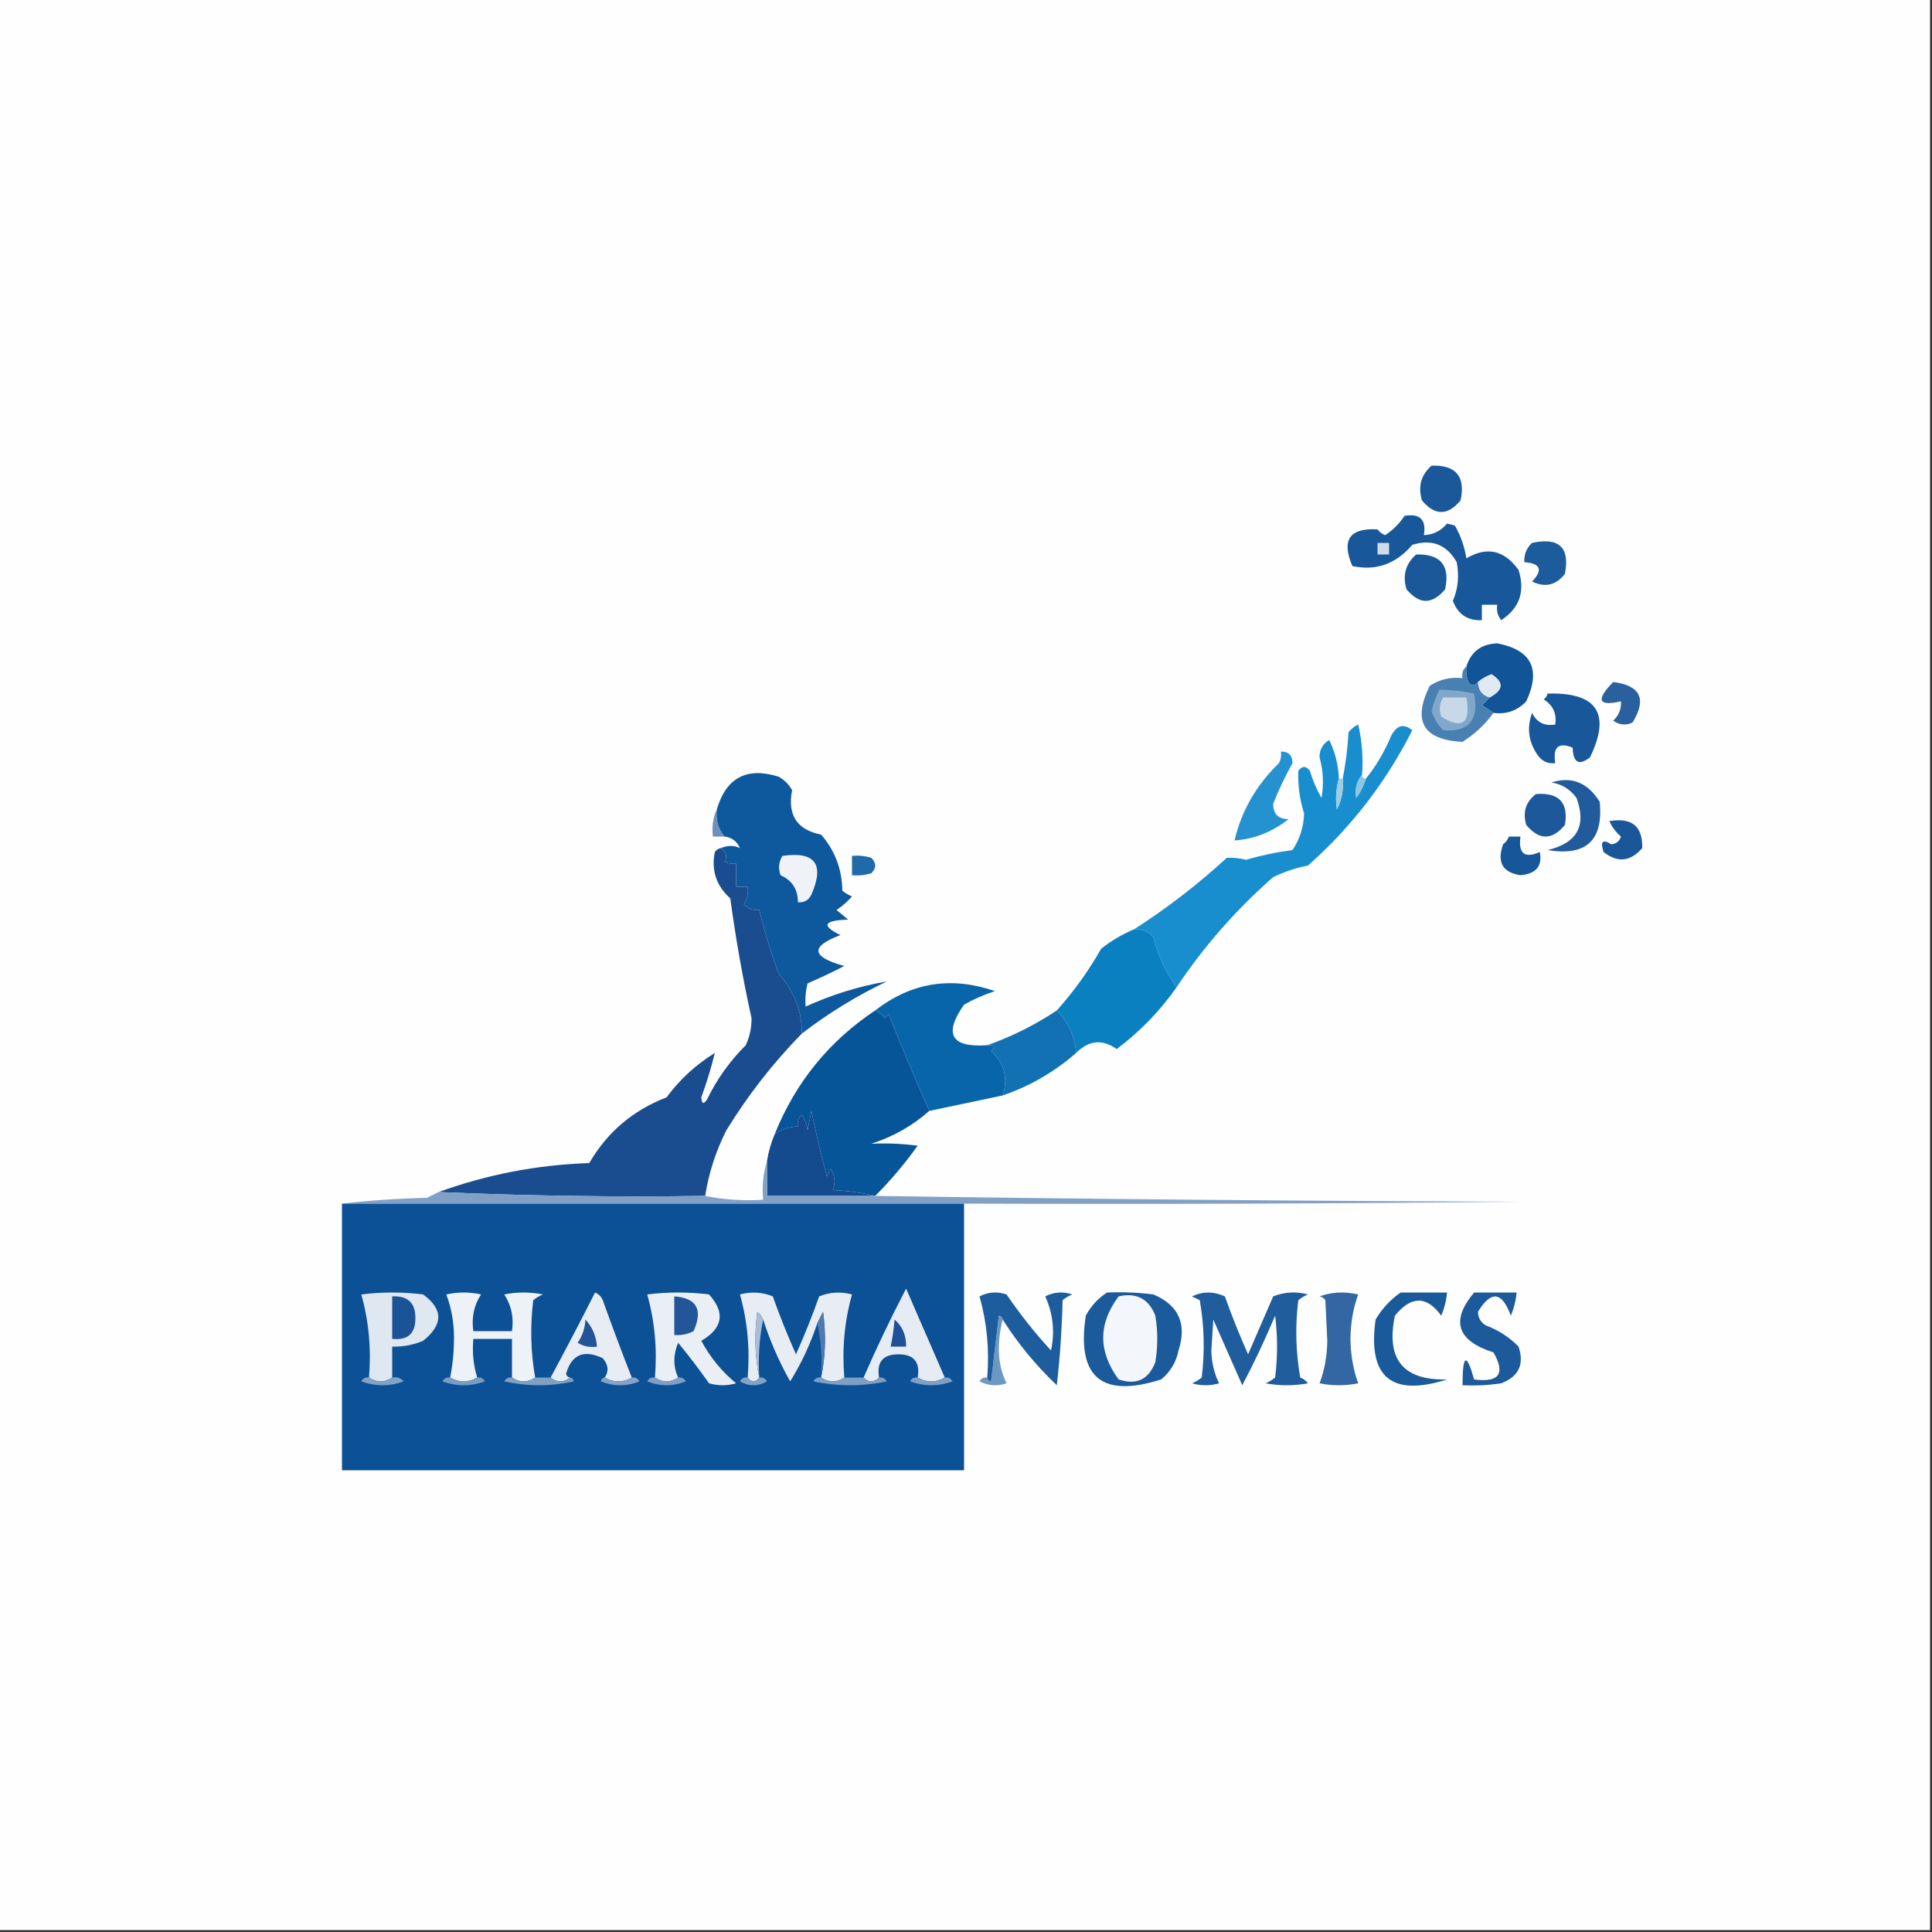 <svg xmlns="http://www.w3.org/2000/svg" xmlns:xlink="http://www.w3.org/1999/xlink" width="500px" height="500px" style="shape-rendering:geometricPrecision; text-rendering:geometricPrecision; image-rendering:optimizeQuality; fill-rule:evenodd; clip-rule:evenodd"><rect width="100%" height="100%" fill="#333333" stroke="none"/><g><path style="opacity:1" fill="#fefefe" d="M -0.5,-0.5 C 166.167,-0.5 332.833,-0.5 499.5,-0.5C 499.5,166.167 499.5,332.833 499.5,499.5C 332.833,499.5 166.167,499.5 -0.5,499.5C -0.5,332.833 -0.5,166.167 -0.5,-0.5 Z"></path></g><g><path style="opacity:1" fill="#1a589a" d="M 370.5,120.5 C 376.82,120.32 379.32,123.32 378,129.5C 374.667,133.5 371.333,133.5 368,129.5C 366.927,125.9 367.76,122.9 370.5,120.5 Z"></path></g><g><path style="opacity:1" fill="#1c5c9c" d="M 396.5,140.5 C 403.493,138.996 406.327,141.663 405,148.5C 402.729,151.463 399.896,152.13 396.5,150.5C 399.375,147.46 398.708,145.794 394.5,145.5C 394.392,143.486 395.058,141.82 396.5,140.5 Z"></path></g><g><path style="opacity:1" fill="#185799" d="M 363.5,133.5 C 367.5,132.833 369.167,134.5 368.5,138.5C 370.952,138.376 372.952,137.376 374.5,135.5C 375.167,135.667 375.833,135.833 376.5,136C 378.002,138.574 379.002,141.407 379.5,144.5C 384.804,141.36 389.304,142.36 393,147.5C 394.753,153.094 393.253,157.427 388.5,160.5C 387.571,159.311 387.238,157.978 387.5,156.5C 386.167,156.5 384.833,156.5 383.5,156.5C 383.5,157.833 383.5,159.167 383.5,160.5C 379.83,160.673 377.33,159.007 376,155.5C 377.338,152.426 377.671,149.092 377,145.5C 374.413,140.932 370.579,139.432 365.5,141C 361.281,145.966 356.114,147.799 350,146.5C 347.091,139.752 349.257,136.586 356.5,137C 357.025,137.692 357.692,138.192 358.5,138.5C 360.521,137.145 362.188,135.479 363.5,133.5 Z"></path></g><g><path style="opacity:1" fill="#cfddeb" d="M 356.5,140.5 C 357.5,140.5 358.5,140.5 359.5,140.5C 359.5,141.5 359.5,142.5 359.5,143.5C 358.5,143.5 357.5,143.5 356.5,143.5C 356.5,142.5 356.5,141.5 356.5,140.5 Z"></path></g><g><path style="opacity:1" fill="#1a5899" d="M 366.5,143.5 C 372.82,143.32 375.32,146.32 374,152.5C 370.667,156.5 367.333,156.5 364,152.5C 362.927,148.9 363.76,145.9 366.5,143.5 Z"></path></g><g><path style="opacity:1" fill="#115598" d="M 386.5,184.5 C 385.602,183.842 384.602,183.176 383.5,182.5C 384.243,181.818 384.909,181.151 385.5,180.5C 389.109,178.576 389.275,176.576 386,174.5C 384.697,174.978 383.531,175.645 382.5,176.5C 381.603,177.598 380.77,177.598 380,176.5C 379.51,175.207 379.343,173.873 379.5,172.5C 380.697,168.647 383.363,166.647 387.5,166.5C 396.349,168.197 398.849,173.197 395,181.5C 392.695,183.93 389.862,184.93 386.5,184.5 Z"></path></g><g><path style="opacity:1" fill="#e1eaf2" d="M 385.5,180.5 C 383.554,179.965 382.554,178.632 382.5,176.5C 383.531,175.645 384.697,174.978 386,174.5C 389.275,176.576 389.109,178.576 385.5,180.5 Z"></path></g><g><path style="opacity:1" fill="#2a609e" d="M 417.5,176.5 C 424.57,177.407 426.237,180.907 422.5,187C 420.741,187.798 419.074,187.631 417.5,186.5C 418.95,185.15 419.617,183.484 419.5,181.5C 413.6,182.848 412.933,181.181 417.5,176.5 Z"></path></g><g><path style="opacity:1" fill="#185799" d="M 400.5,179.5 C 413.313,179.124 416.98,184.624 411.5,196C 408.631,198.225 407.131,197.392 407,193.5C 403.331,191.991 401.831,193.324 402.5,197.5C 400.61,197.703 399.11,197.037 398,195.5C 395.581,192.07 395.081,188.404 396.5,184.5C 397.722,186.978 399.722,187.978 402.5,187.5C 402.919,184.675 401.919,182.509 399.5,181C 400.056,180.617 400.389,180.117 400.5,179.5 Z"></path></g><g><path style="opacity:1" fill="#4880b2" d="M 379.5,172.5 C 379.343,173.873 379.51,175.207 380,176.5C 380.77,177.598 381.603,177.598 382.5,176.5C 382.554,178.632 383.554,179.965 385.5,180.5C 384.909,181.151 384.243,181.818 383.5,182.5C 384.602,183.176 385.602,183.842 386.5,184.5C 384.413,187.415 381.746,189.915 378.5,192C 368.332,191.5 365.499,186.667 370,177.5C 372.565,175.821 375.398,175.154 378.5,175.5C 378.263,174.209 378.596,173.209 379.5,172.5 Z"></path></g><g><path style="opacity:1" fill="#81a7ca" d="M 372.5,178.5 C 375.545,178.508 378.545,178.841 381.5,179.5C 382.826,186.327 380.16,189.494 373.5,189C 372.088,187.587 371.088,185.92 370.5,184C 370.954,182.061 371.621,180.228 372.5,178.5 Z"></path></g><g><path style="opacity:1" fill="#c7d9e8" d="M 373.5,180.5 C 375.5,180.5 377.5,180.5 379.5,180.5C 380.669,187.19 378.503,188.857 373,185.5C 372.36,183.735 372.527,182.068 373.5,180.5 Z"></path></g><g><path style="opacity:1" fill="#0e599d" d="M 207.5,267.5 C 207.573,261.713 205.573,256.547 201.5,252C 199.498,246.503 197.831,241.003 196.5,235.5C 194.897,235.688 193.563,235.188 192.5,234C 193.38,232.644 193.714,231.144 193.5,229.5C 192.5,229.5 191.5,229.5 190.5,229.5C 190.5,227.5 190.5,225.5 190.5,223.5C 189.448,223.649 188.448,223.483 187.5,223C 188.287,221.687 187.954,220.52 186.5,219.5C 188.376,218.742 190.043,218.742 191.5,219.5C 190.717,217.712 189.384,216.712 187.5,216.5C 185.852,214.544 185.185,212.211 185.5,209.5C 187.917,201.261 193.25,198.427 201.5,201C 203,201.833 204.167,203 205,204.5C 203.748,210.913 206.248,214.746 212.5,216C 216.074,220.097 217.907,224.93 218,230.5C 218.75,231.126 219.584,231.626 220.5,232C 219.315,233.353 217.981,234.52 216.5,235.5C 217.5,236.333 218.5,237.167 219.5,238C 213.134,238.199 212.467,239.532 217.5,242C 209.599,244.969 209.933,247.636 218.5,250C 215.359,251.621 212.192,253.121 209,254.5C 208.505,256.473 208.338,258.473 208.5,260.5C 215.264,257.411 222.264,255.244 229.5,254C 221.642,257.757 214.309,262.257 207.5,267.5 Z"></path></g><g><path style="opacity:1" fill="#2592d0" d="M 331.5,194.5 C 333.484,194.484 334.484,195.484 334.5,197.5C 332.605,200.894 330.938,204.394 329.5,208C 329.473,210.64 330.807,211.973 333.5,212C 329.167,215.358 324.501,217.191 319.5,217.5C 321.308,209.814 325.141,203.147 331,197.5C 331.483,196.552 331.649,195.552 331.5,194.5 Z"></path></g><g><path style="opacity:1" fill="#1c589a" d="M 397.5,205.5 C 403.474,205.048 405.974,207.715 405,213.5C 401.667,217.5 398.333,217.5 395,213.5C 394.023,210.183 394.856,207.516 397.5,205.5 Z"></path></g><g><path style="opacity:1" fill="#225b9c" d="M 401.5,202.5 C 406.72,200.84 410.887,202.507 414,207.5C 415.002,217.496 410.502,221.662 400.5,220C 408.148,218.197 410.648,213.697 408,206.5C 406.362,204.266 404.195,202.933 401.5,202.5 Z"></path></g><g><path style="opacity:1" fill="#6d91b8" d="M 185.5,209.5 C 185.185,212.211 185.852,214.544 187.5,216.5C 186.5,216.5 185.5,216.5 184.5,216.5C 184.198,213.941 184.532,211.607 185.5,209.5 Z"></path></g><g><path style="opacity:1" fill="#195799" d="M 416.5,212.5 C 422.337,211.518 425.17,213.851 425,219.5C 421.952,223.01 418.619,223.343 415,220.5C 414.095,217.768 414.762,217.101 417,218.5C 418.28,218.387 419.113,217.72 419.5,216.5C 418.174,215.358 417.174,214.024 416.5,212.5 Z"></path></g><g><path style="opacity:1" fill="#175799" d="M 390.5,216.5 C 391.5,216.5 392.5,216.5 393.5,216.5C 392.893,220.903 394.56,222.236 398.5,220.5C 399.223,224.137 397.556,226.137 393.5,226.5C 388.849,225.807 387.349,223.141 389,218.5C 389.717,217.956 390.217,217.289 390.5,216.5 Z"></path></g><g><path style="opacity:1" fill="#eff3f7" d="M 202.5,221.5 C 210.939,220.289 213.439,223.622 210,231.5C 209.29,232.973 208.124,233.64 206.5,233.5C 206.506,230.175 205.006,227.841 202,226.5C 201.36,224.735 201.527,223.068 202.5,221.5 Z"></path></g><g><path style="opacity:1" fill="#206aaa" d="M 220.5,221.5 C 222.199,221.34 223.866,221.506 225.5,222C 226.833,223.333 226.833,224.667 225.5,226C 223.866,226.494 222.199,226.66 220.5,226.5C 220.5,224.833 220.5,223.167 220.5,221.5 Z"></path></g><g><path style="opacity:1" fill="#188ecf" d="M 352.5,200.5 C 351.095,202.225 350.595,204.225 351,206.5C 352.12,204.97 352.954,203.303 353.5,201.5C 356.148,198.219 358.314,194.552 360,190.5C 361.44,187.665 363.273,187.165 365.5,189C 358.661,202.485 349.661,214.151 338.5,224C 335.363,224.601 332.363,225.601 329.5,227C 319.87,235.457 311.536,244.957 304.5,255.5C 301.729,251.619 299.729,247.286 298.5,242.5C 297.158,240.995 295.492,240.328 293.5,240.5C 301.973,235.08 309.973,228.913 317.5,222C 319.109,221.929 320.776,222.096 322.5,222.5C 326.429,221.358 330.429,220.524 334.5,220C 336.4,217.132 337.4,213.966 337.5,210.5C 336.352,206.892 335.852,203.225 336,199.5C 337,198.167 338,198.167 339,199.5C 339.725,201.949 340.725,204.283 342,206.5C 342.622,202.971 342.455,199.471 341.5,196C 341.468,194.029 342.302,192.529 344,191.5C 345.524,194.61 346.358,197.944 346.5,201.5C 345.737,204.141 345.57,206.808 346,209.5C 347.252,206.986 347.752,204.32 347.5,201.5C 348.267,197.585 348.767,193.585 349,189.5C 349.689,188.643 350.522,187.977 351.5,187.5C 352.492,191.783 352.826,196.116 352.5,200.5 Z"></path></g><g><path style="opacity:1" fill="#9ccde4" d="M 346.5,201.5 C 346.833,201.5 347.167,201.5 347.5,201.5C 347.752,204.32 347.252,206.986 346,209.5C 345.57,206.808 345.737,204.141 346.5,201.5 Z"></path></g><g><path style="opacity:1" fill="#8ec5e1" d="M 352.5,200.5 C 352.5,201.167 352.833,201.5 353.5,201.5C 352.954,203.303 352.12,204.97 351,206.5C 350.595,204.225 351.095,202.225 352.5,200.5 Z"></path></g><g><path style="opacity:1" fill="#0b80c0" d="M 293.5,240.5 C 295.492,240.328 297.158,240.995 298.5,242.5C 299.729,247.286 301.729,251.619 304.5,255.5C 300.208,261.626 295.042,266.959 289,271.5C 285.31,268.864 281.81,269.197 278.5,272.5C 278.15,268.14 276.483,264.473 273.5,261.5C 277.89,256.603 281.723,251.27 285,245.5C 287.642,243.432 290.475,241.765 293.5,240.5 Z"></path></g><g><path style="opacity:1" fill="#075599" d="M 226.5,261.5 C 227.458,261.953 228.292,262.619 229,263.5C 229.333,263.167 229.667,262.833 230,262.5C 233.143,270.421 236.643,278.754 240.5,287.5C 236.181,291.332 231.181,294.165 225.5,296C 229.547,295.819 233.547,295.985 237.5,296.5C 234.156,301.171 230.49,305.505 226.5,309.5C 223.023,308.677 219.356,308.177 215.5,308C 216.276,306.23 216.11,304.397 215,302.5C 214.667,303.167 214.333,303.833 214,304.5C 212.483,298.886 211.15,293.219 210,287.5C 209.667,289.167 209.333,290.833 209,292.5C 208.781,291.062 208.281,289.729 207.5,288.5C 206.614,289.325 206.281,290.325 206.5,291.5C 204.297,291.604 202.297,292.27 200.5,293.5C 205.886,280.119 214.552,269.453 226.5,261.5 Z"></path></g><g><path style="opacity:1" fill="#1271b2" d="M 273.5,261.5 C 276.483,264.473 278.15,268.14 278.5,272.5C 272.926,277.392 266.593,281.059 259.5,283.5C 260.951,279.106 259.951,275.272 256.5,272C 257.712,270.893 257.379,270.393 255.5,270.5C 261.847,268.268 267.847,265.268 273.5,261.5 Z"></path></g><g><path style="opacity:1" fill="#0965a9" d="M 255.5,270.5 C 257.379,270.393 257.712,270.893 256.5,272C 259.951,275.272 260.951,279.106 259.5,283.5C 253.136,284.832 246.803,286.165 240.5,287.5C 236.643,278.754 233.143,270.421 230,262.5C 229.667,262.833 229.333,263.167 229,263.5C 228.292,262.619 227.458,261.953 226.5,261.5C 235.838,254.262 246.171,252.596 257.5,256.5C 254.721,257.389 252.055,258.556 249.5,260C 244.135,267.651 246.135,271.151 255.5,270.5 Z"></path></g><g><path style="opacity:1" fill="#194d8f" d="M 186.5,219.5 C 187.954,220.52 188.287,221.687 187.5,223C 188.448,223.483 189.448,223.649 190.5,223.5C 190.5,225.5 190.5,227.5 190.5,229.5C 191.5,229.5 192.5,229.5 193.5,229.5C 193.714,231.144 193.38,232.644 192.5,234C 193.563,235.188 194.897,235.688 196.5,235.5C 197.831,241.003 199.498,246.503 201.5,252C 205.573,256.547 207.573,261.713 207.5,267.5C 200.069,275.099 193.569,283.432 188,292.5C 185.258,297.891 183.425,303.558 182.5,309.5C 159.327,309.831 136.327,309.498 113.5,308.5C 126.048,303.949 139.048,301.449 152.5,301C 157.148,293.002 163.814,287.336 172.5,284C 175.919,279.37 180.086,275.537 185,272.5C 184.075,276.284 182.909,280.117 181.5,284C 181.611,285.722 182.111,285.888 183,284.5C 185.528,279.298 188.861,274.631 193,270.5C 194.022,268.298 194.522,265.965 194.5,263.5C 192.237,253.258 190.404,242.925 189,232.5C 185.369,229.244 184.036,225.244 185,220.5C 185.383,219.944 185.883,219.611 186.5,219.5 Z"></path></g><g><path style="opacity:1" fill="#144a8e" d="M 226.5,309.5 C 217.167,309.5 207.833,309.5 198.5,309.5C 198.5,306.5 198.5,303.5 198.5,300.5C 198.878,298.079 199.545,295.746 200.5,293.5C 202.297,292.27 204.297,291.604 206.5,291.5C 206.281,290.325 206.614,289.325 207.5,288.5C 208.281,289.729 208.781,291.062 209,292.5C 209.333,290.833 209.667,289.167 210,287.5C 211.15,293.219 212.483,298.886 214,304.5C 214.333,303.833 214.667,303.167 215,302.5C 216.11,304.397 216.276,306.23 215.5,308C 219.356,308.177 223.023,308.677 226.5,309.5 Z"></path></g><g><path style="opacity:1" fill="#81a0c5" d="M 198.5,300.5 C 198.5,303.5 198.5,306.5 198.5,309.5C 207.833,309.5 217.167,309.5 226.5,309.5C 281.999,310.333 337.665,310.833 393.5,311C 345.501,311.5 297.501,311.667 249.5,311.5C 195.833,311.5 142.167,311.5 88.5,311.5C 95.655,310.671 102.989,310.171 110.5,310C 111.527,309.487 112.527,308.987 113.5,308.5C 136.327,309.498 159.327,309.831 182.5,309.5C 187.305,310.487 192.305,310.821 197.5,310.5C 197.187,306.958 197.521,303.625 198.5,300.5 Z"></path></g><g><path style="opacity:1" fill="#0c5195" d="M 88.5,311.5 C 142.167,311.5 195.833,311.5 249.5,311.5C 249.5,334.5 249.5,357.5 249.5,380.5C 195.833,380.5 142.167,380.5 88.5,380.5C 88.5,357.5 88.5,334.5 88.5,311.5 Z"></path></g><g><path style="opacity:1" fill="#e8edf4" d="M 163.5,356.5 C 161.167,357.833 158.833,357.833 156.5,356.5C 157.621,354.911 157.454,353.244 156,351.5C 151.106,349.195 147.94,350.528 146.5,355.5C 146.624,356.107 146.957,356.44 147.5,356.5C 145.833,357.833 144.167,357.833 142.5,356.5C 146.422,349.249 150.256,341.916 154,334.5C 154.945,334.905 155.612,335.572 156,336.5C 158.41,343.234 160.91,349.901 163.5,356.5 Z"></path></g><g><path style="opacity:1" fill="#dfe7f0" d="M 101.5,356.5 C 99.5,357.833 97.5,357.833 95.5,356.5C 96.108,349.052 95.441,341.885 93.5,335C 98.833,334.333 104.167,334.333 109.5,335C 114.738,338.816 114.738,342.816 109.5,347C 106.937,348.079 104.271,348.579 101.5,348.5C 101.5,351.167 101.5,353.833 101.5,356.5 Z"></path></g><g><path style="opacity:1" fill="#edf2f6" d="M 138.5,356.5 C 136.5,357.833 134.5,357.833 132.5,356.5C 132.5,353.167 132.5,349.833 132.5,346.5C 129.167,346.5 125.833,346.5 122.5,346.5C 122.187,350.042 122.521,353.375 123.5,356.5C 121.167,357.833 118.833,357.833 116.5,356.5C 117.165,353.183 117.499,349.683 117.5,346C 117.456,342.069 116.789,338.402 115.5,335C 118.5,334.333 121.5,334.333 124.5,335C 122.656,337.804 121.989,340.97 122.5,344.5C 125.833,344.5 129.167,344.5 132.5,344.5C 133.011,340.97 132.344,337.804 130.5,335C 133.833,334.333 137.167,334.333 140.5,335C 139.584,335.374 138.75,335.874 138,336.5C 137.179,343.346 137.346,350.013 138.5,356.5 Z"></path></g><g><path style="opacity:1" fill="#e8edf4" d="M 218.5,356.5 C 216.5,357.833 214.5,357.833 212.5,356.5C 213.652,351.015 213.818,345.349 213,339.5C 212.487,340.527 211.987,341.527 211.5,342.5C 209.73,347.833 207.397,352.833 204.5,357.5C 201.658,352.474 199.325,347.14 197.5,341.5C 197.217,340.711 196.717,340.044 196,339.5C 195.182,345.349 195.348,351.015 196.5,356.5C 195.5,357.833 194.5,357.833 193.5,356.5C 194.108,349.052 193.441,341.885 191.5,335C 194.429,334.223 197.263,334.39 200,335.5C 201.804,340.58 203.804,345.58 206,350.5C 208.196,345.58 210.196,340.58 212,335.5C 214.737,334.39 217.571,334.223 220.5,335C 218.559,341.885 217.892,349.052 218.5,356.5 Z"></path></g><g><path style="opacity:1" fill="#e6ecf3" d="M 244.5,356.5 C 242.167,357.833 239.833,357.833 237.5,356.5C 238.168,352.487 236.501,350.487 232.5,350.5C 228.499,350.487 226.832,352.487 227.5,356.5C 226.167,357.833 224.833,357.833 223.5,356.5C 226.862,348.772 230.529,341.105 234.5,333.5C 237.858,341.268 241.191,348.934 244.5,356.5 Z"></path></g><g><path style="opacity:1" fill="#3367a3" d="M 341.5,335.5 C 344.64,334.359 347.973,334.192 351.5,335C 350.208,338.571 349.542,342.405 349.5,346.5C 349.542,350.595 350.208,354.429 351.5,358C 348.167,358.667 344.833,358.667 341.5,358C 342.789,354.598 343.456,350.931 343.5,347C 343.333,343.5 343.167,340 343,336.5C 342.617,335.944 342.117,335.611 341.5,335.5 Z"></path></g><g><path style="opacity:1" fill="#1b5b9b" d="M 286.5,334.5 C 290.514,334.334 294.514,334.501 298.5,335C 305.049,337.779 307.216,342.612 305,349.5C 304.394,352.548 302.894,355.048 300.5,357C 285.082,361.911 278.582,356.411 281,340.5C 282.36,337.977 284.193,335.977 286.5,334.5 Z"></path></g><g><path style="opacity:1" fill="#f3f6fa" d="M 289.5,335.5 C 294.133,334.458 297.299,336.125 299,340.5C 299.667,344.5 299.667,348.5 299,352.5C 297.287,357.038 294.12,358.538 289.5,357C 284.186,349.766 284.186,342.6 289.5,335.5 Z"></path></g><g><path style="opacity:1" fill="#1a5396" d="M 101.5,335.5 C 105.483,335.306 107.483,337.139 107.5,341C 107.58,345.086 105.58,346.919 101.5,346.5C 101.5,342.833 101.5,339.167 101.5,335.5 Z"></path></g><g><path style="opacity:1" fill="#1a5a9b" d="M 362.5,334.5 C 366.5,334.5 370.5,334.5 374.5,334.5C 374.313,336.564 373.813,338.564 373,340.5C 369.226,335.306 365.226,335.306 361,340.5C 358.63,351.787 363.13,357.287 374.5,357C 360.078,361.574 353.912,356.408 356,341.5C 357.694,338.642 359.861,336.309 362.5,334.5 Z"></path></g><g><path style="opacity:1" fill="#1c5a9b" d="M 381.5,334.5 C 385.167,334.5 388.833,334.5 392.5,334.5C 392.313,336.564 391.813,338.564 391,340.5C 388.721,334.23 385.888,333.897 382.5,339.5C 382.529,341.029 383.196,342.196 384.5,343C 387.759,344.211 390.592,346.044 393,348.5C 394.538,353.12 393.038,356.287 388.5,358C 385.183,358.498 381.85,358.665 378.5,358.5C 378.52,350.46 379.52,349.96 381.5,357C 387.999,357.852 389.666,355.519 386.5,350C 377.038,346.971 375.371,341.804 381.5,334.5 Z"></path></g><g><path style="opacity:1" fill="#a8bed6" d="M 197.5,341.5 C 196.513,346.305 196.179,351.305 196.5,356.5C 195.348,351.015 195.182,345.349 196,339.5C 196.717,340.044 197.217,340.711 197.5,341.5 Z"></path></g><g><path style="opacity:1" fill="#6c98c1" d="M 259.5,341.5 C 258.836,343.978 258.503,346.645 258.5,349.5C 258.562,352.613 259.229,355.446 260.5,358C 258.098,358.814 255.765,358.647 253.5,357.5C 253.957,356.702 254.624,356.369 255.5,356.5C 255.56,357.043 255.893,357.376 256.5,357.5C 257.167,351.833 257.833,346.167 258.5,340.5C 259.107,340.624 259.44,340.957 259.5,341.5 Z"></path></g><g><path style="opacity:1" fill="#245396" d="M 151.5,341.5 C 153.293,343.426 154.293,345.759 154.5,348.5C 152.712,348.785 151.045,348.452 149.5,347.5C 150.747,345.677 151.414,343.677 151.5,341.5 Z"></path></g><g><path style="opacity:1" fill="#1e5d9d" d="M 259.5,341.5 C 259.44,340.957 259.107,340.624 258.5,340.5C 257.833,346.167 257.167,351.833 256.5,357.5C 255.893,357.376 255.56,357.043 255.5,356.5C 256.078,349.287 255.412,342.287 253.5,335.5C 255.765,334.353 258.098,334.186 260.5,335C 263.972,340.106 267.806,344.94 272,349.5C 273.025,344.598 272.525,339.931 270.5,335.5C 272.765,334.353 275.098,334.186 277.5,335C 276.584,335.374 275.75,335.874 275,336.5C 274.831,343.856 274.331,351.189 273.5,358.5C 268.119,353.394 263.452,347.728 259.5,341.5 Z"></path></g><g><path style="opacity:1" fill="#eaeff5" d="M 175.5,356.5 C 173.5,357.833 171.5,357.833 169.5,356.5C 170.108,349.052 169.441,341.885 167.5,335C 172.833,334.333 178.167,334.333 183.5,335C 187.758,339.721 187.091,343.721 181.5,347C 183.804,351.297 186.804,354.964 190.5,358C 188.167,358.667 185.833,358.667 183.5,358C 180.943,354.372 178.277,350.872 175.5,347.5C 174.197,350.645 174.197,353.645 175.5,356.5 Z"></path></g><g><path style="opacity:1" fill="#235699" d="M 174.5,335.5 C 180.318,335.924 181.985,338.924 179.5,344.5C 177.929,345.309 176.262,345.643 174.5,345.5C 174.5,342.167 174.5,338.833 174.5,335.5 Z"></path></g><g><path style="opacity:1" fill="#4e7aad" d="M 212.5,356.5 C 212.819,351.637 212.486,346.97 211.5,342.5C 211.987,341.527 212.487,340.527 213,339.5C 213.818,345.349 213.652,351.015 212.5,356.5 Z"></path></g><g><path style="opacity:1" fill="#205196" d="M 231.5,341.5 C 233.536,343.206 234.536,345.539 234.5,348.5C 233.167,348.5 231.833,348.5 230.5,348.5C 230.993,346.194 231.326,343.861 231.5,341.5 Z"></path></g><g><path style="opacity:1" fill="#205d9d" d="M 308.5,335.5 C 311.23,334.183 314.063,334.183 317,335.5C 318.804,340.58 320.804,345.58 323,350.5C 325.167,345.5 327.333,340.5 329.5,335.5C 332.446,334.345 335.446,334.179 338.5,335C 337.584,335.374 336.75,335.874 336,336.5C 335.169,343.192 335.336,349.858 336.5,356.5C 337.308,356.808 337.975,357.308 338.5,358C 334.833,358.667 331.167,358.667 327.5,358C 328.416,357.626 329.25,357.126 330,356.5C 330.667,351.167 330.667,345.833 330,340.5C 327.402,346.693 324.568,352.693 321.5,358.5C 319.005,352.842 316.505,347.175 314,341.5C 313.833,344.167 313.667,346.833 313.5,349.5C 313.562,352.613 314.229,355.446 315.5,358C 313.167,358.667 310.833,358.667 308.5,358C 309.416,357.626 310.25,357.126 311,356.5C 311.831,349.808 311.664,343.142 310.5,336.5C 309.817,336.137 309.15,335.804 308.5,335.5 Z"></path></g><g><path style="opacity:1" fill="#82a2c6" d="M 95.5,356.5 C 97.5,357.833 99.5,357.833 101.5,356.5C 102.675,356.281 103.675,356.614 104.5,357.5C 100.833,358.833 97.167,358.833 93.5,357.5C 93.957,356.702 94.624,356.369 95.5,356.5 Z"></path></g><g><path style="opacity:1" fill="#799cc2" d="M 116.5,356.5 C 118.833,357.833 121.167,357.833 123.5,356.5C 124.376,356.369 125.043,356.702 125.5,357.5C 121.833,358.833 118.167,358.833 114.5,357.5C 114.957,356.702 115.624,356.369 116.5,356.5 Z"></path></g><g><path style="opacity:1" fill="#7fa0c5" d="M 132.5,356.5 C 134.5,357.833 136.5,357.833 138.5,356.5C 139.833,356.5 141.167,356.5 142.5,356.5C 144.167,357.833 145.833,357.833 147.5,356.5C 148.043,356.56 148.376,356.893 148.5,357.5C 142.5,358.833 136.5,358.833 130.5,357.5C 130.957,356.702 131.624,356.369 132.5,356.5 Z"></path></g><g><path style="opacity:1" fill="#84a3c7" d="M 156.5,356.5 C 158.833,357.833 161.167,357.833 163.5,356.5C 164.376,356.369 165.043,356.702 165.5,357.5C 162.167,358.833 158.833,358.833 155.5,357.5C 155.624,356.893 155.957,356.56 156.5,356.5 Z"></path></g><g><path style="opacity:1" fill="#7f9fc4" d="M 169.5,356.5 C 171.5,357.833 173.5,357.833 175.5,356.5C 176.376,356.369 177.043,356.702 177.5,357.5C 174.167,358.833 170.833,358.833 167.5,357.5C 167.957,356.702 168.624,356.369 169.5,356.5 Z"></path></g><g><path style="opacity:1" fill="#83a3c6" d="M 193.5,356.5 C 194.5,357.833 195.5,357.833 196.5,356.5C 197.376,356.369 198.043,356.702 198.5,357.5C 196.167,358.833 193.833,358.833 191.5,357.5C 191.957,356.702 192.624,356.369 193.5,356.5 Z"></path></g><g><path style="opacity:1" fill="#7e9fc4" d="M 212.5,356.5 C 214.5,357.833 216.5,357.833 218.5,356.5C 220.167,356.5 221.833,356.5 223.5,356.5C 224.833,357.833 226.167,357.833 227.5,356.5C 228.376,356.369 229.043,356.702 229.5,357.5C 223.167,358.833 216.833,358.833 210.5,357.5C 210.957,356.702 211.624,356.369 212.5,356.5 Z"></path></g><g><path style="opacity:1" fill="#7fa0c5" d="M 237.5,356.5 C 239.833,357.833 242.167,357.833 244.5,356.5C 245.376,356.369 246.043,356.702 246.5,357.5C 242.833,358.833 239.167,358.833 235.5,357.5C 235.957,356.702 236.624,356.369 237.5,356.5 Z"></path></g></svg>